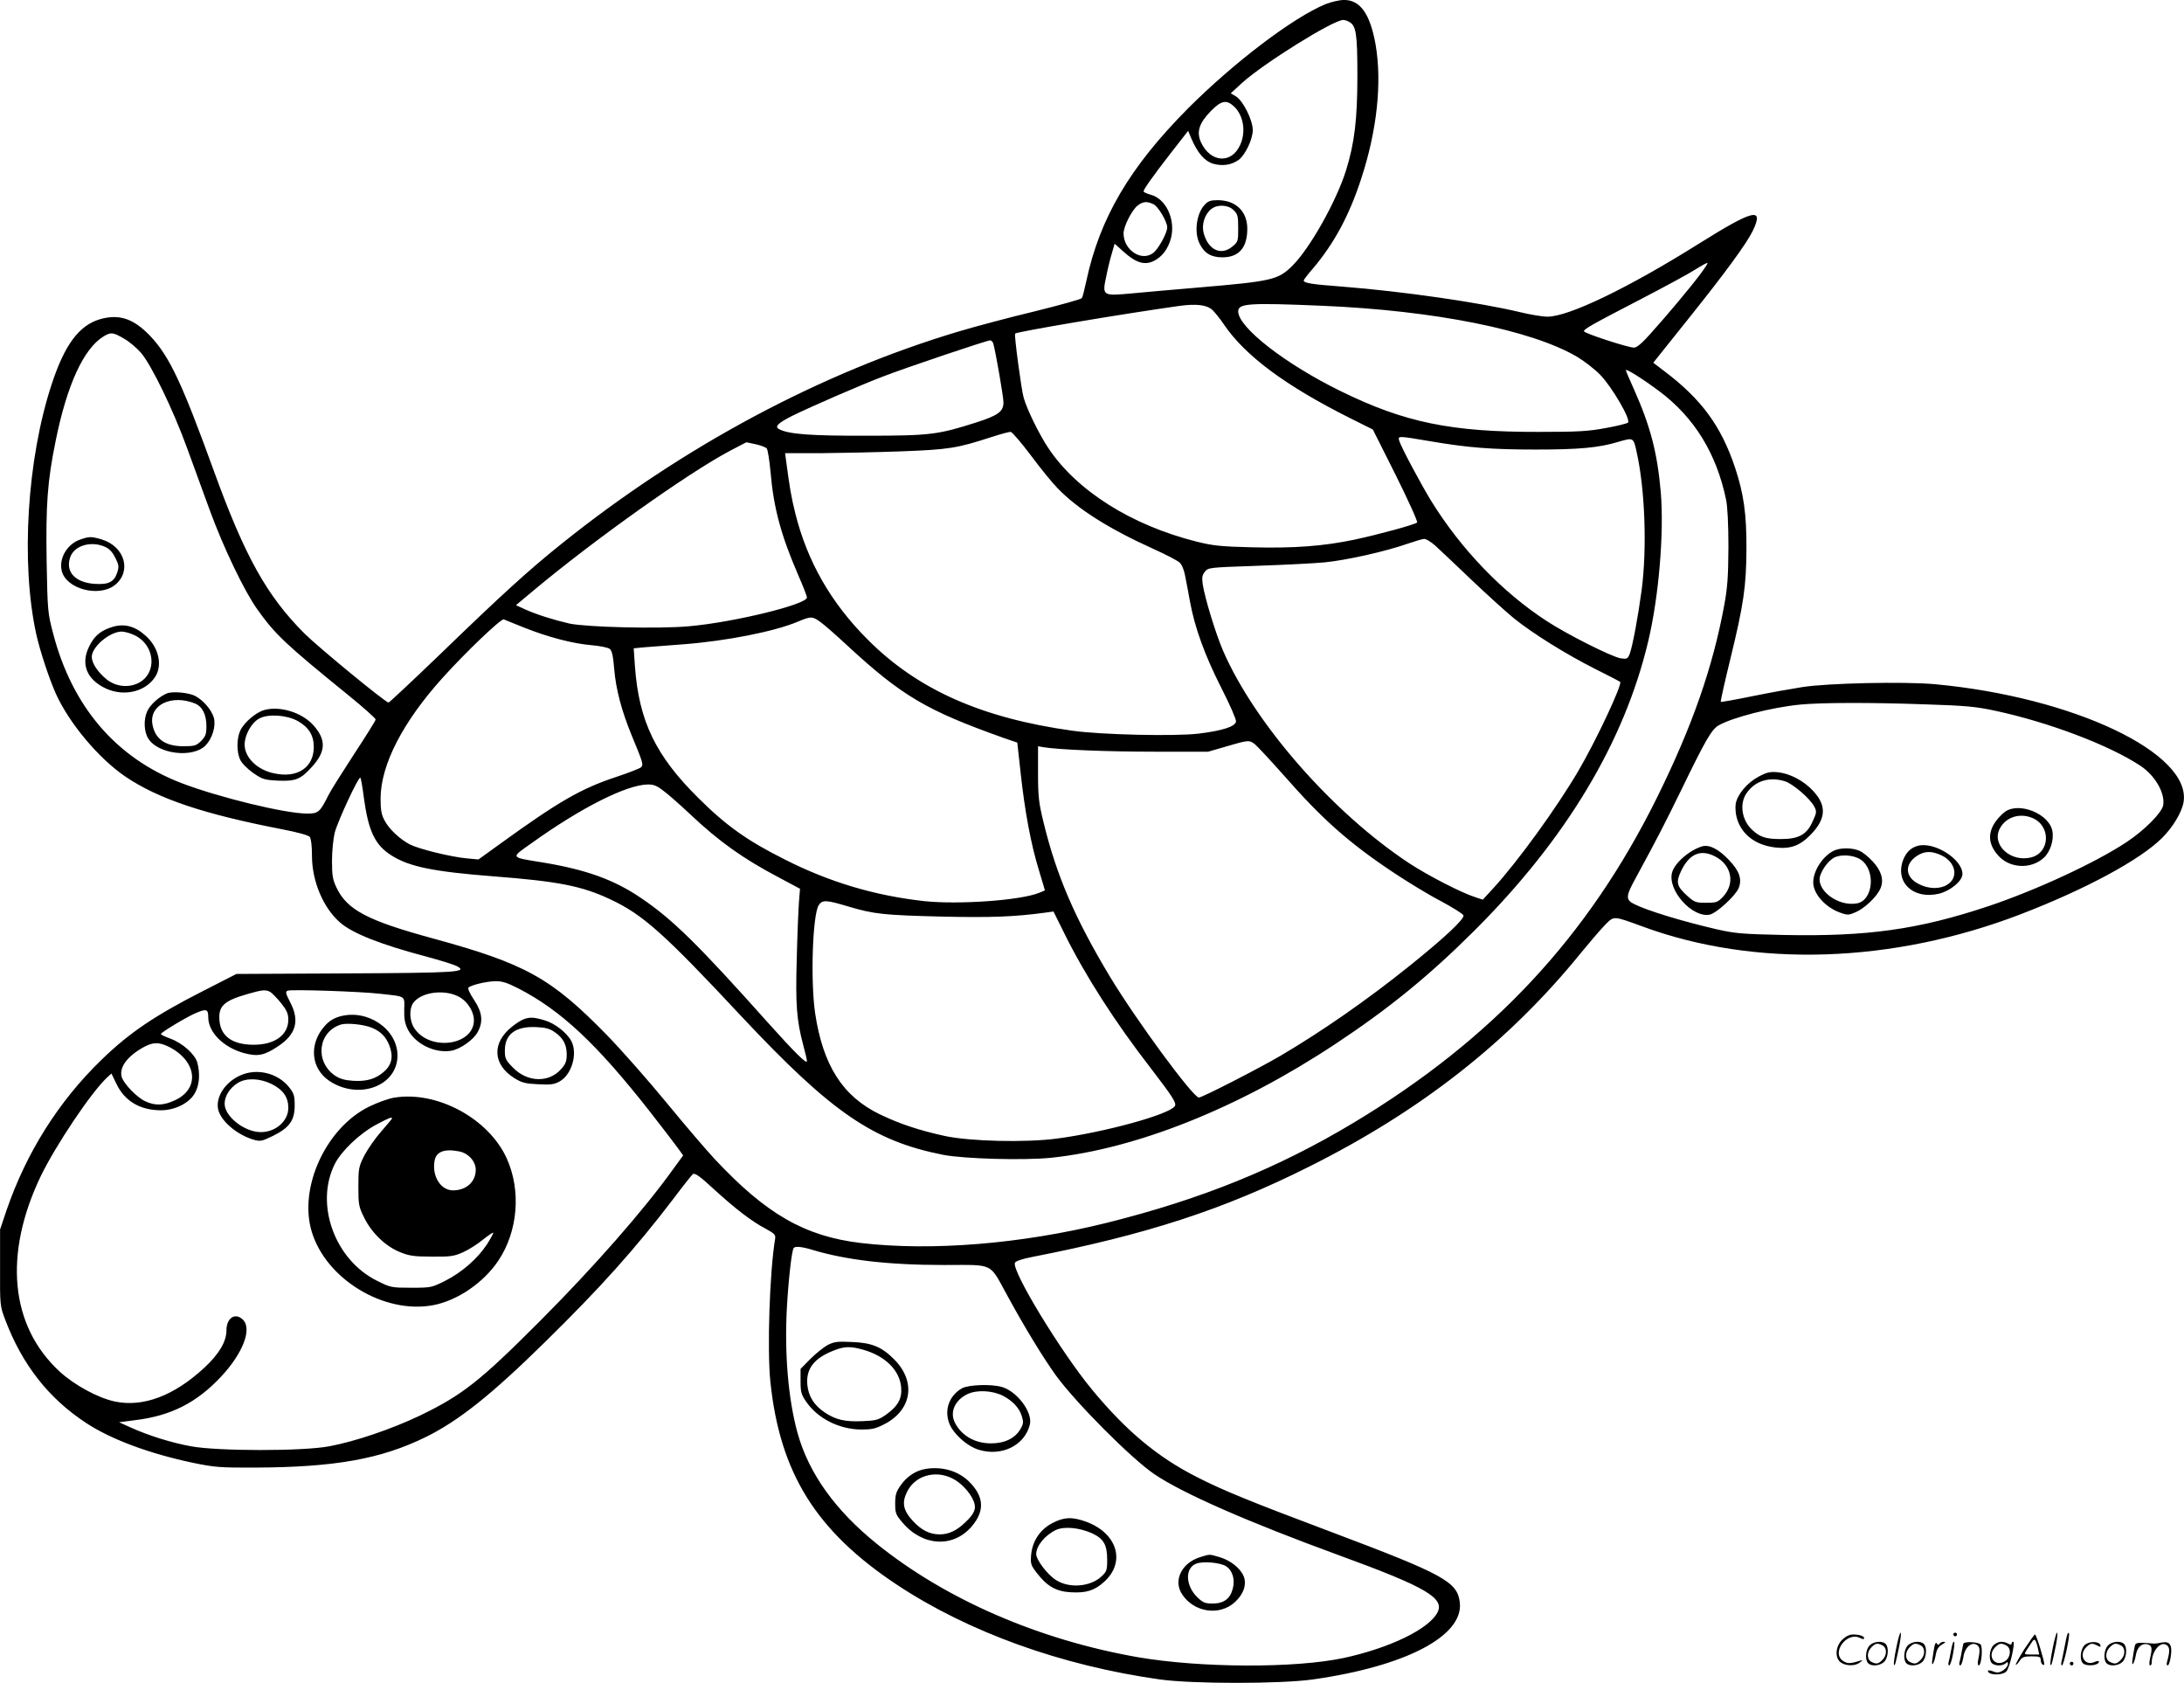 <svg version="1.0" xmlns="http://www.w3.org/2000/svg"
  viewBox="0 0 1200.193 924.533"
 preserveAspectRatio="xMidYMid meet">
<g transform="translate(-0.562,924.976) scale(0.1,-0.1)"
fill="#000000" stroke="none">
<path d="M7290 9227 c-179 -74 -503 -320 -755 -572 -321 -323 -486 -603 -560
-951 -10 -45 -20 -87 -24 -92 -4 -6 -119 -38 -256 -72 -138 -33 -326 -83 -420
-111 -758 -226 -1516 -632 -2180 -1164 -185 -148 -332 -282 -668 -607 -153
-147 -282 -268 -286 -268 -17 0 -384 302 -462 379 -207 207 -328 424 -499 896
-175 482 -243 627 -349 739 -92 96 -170 122 -276 92 -115 -34 -194 -140 -265
-356 -136 -412 -171 -984 -85 -1375 20 -90 70 -242 107 -325 73 -163 236 -357
383 -457 181 -122 427 -205 860 -289 88 -17 145 -33 153 -42 7 -10 12 -48 12
-104 0 -138 61 -285 154 -366 68 -60 225 -122 476 -188 74 -20 148 -43 164
-51 66 -34 14 -38 -609 -41 l-600 -3 -188 -96 c-261 -133 -402 -228 -555 -377
-235 -228 -411 -508 -520 -824 l-36 -107 0 -210 c-1 -207 0 -211 28 -285 93
-247 239 -433 445 -568 137 -90 346 -168 588 -219 117 -24 146 -27 343 -26
438 2 689 47 936 168 180 89 359 231 653 520 306 300 497 513 709 791 50 67
98 127 105 133 11 8 36 -9 113 -80 120 -110 210 -179 286 -219 51 -28 57 -34
53 -58 -30 -180 -44 -607 -26 -782 52 -503 251 -822 696 -1117 393 -260 903
-444 1445 -520 178 -25 663 -25 840 0 509 72 828 238 808 422 -13 114 -85 154
-698 385 -458 172 -607 233 -751 307 -214 109 -386 253 -572 478 -171 207
-442 652 -424 697 3 9 38 21 94 32 626 122 1051 260 1518 494 618 308 1103
689 1498 1176 45 55 103 123 129 150 55 56 44 56 212 -5 618 -227 1373 -202
2076 68 356 137 655 298 776 418 60 59 110 143 119 197 46 270 -607 579 -1368
649 -168 15 -586 6 -727 -16 -58 -9 -181 -31 -274 -50 -93 -19 -171 -33 -174
-31 -2 3 21 107 52 233 74 303 88 401 89 608 1 191 -15 303 -63 447 -76 227
-184 374 -386 527 l-63 48 191 239 c207 258 324 419 356 486 63 132 4 117
-298 -72 -386 -242 -714 -400 -830 -400 -27 0 -95 11 -152 25 -222 53 -643
114 -975 140 -173 13 -213 20 -213 34 0 4 23 34 51 66 116 137 199 291 264
490 88 267 116 531 80 740 -30 168 -84 245 -173 245 -26 0 -72 -11 -102 -23z
m129 -97 c39 -20 46 -64 46 -295 0 -241 -16 -372 -62 -520 -53 -170 -198 -428
-294 -524 -80 -79 -109 -86 -519 -121 -129 -11 -292 -25 -363 -32 -164 -15
-165 -14 -142 94 8 41 22 98 31 127 l15 52 50 -45 c67 -60 113 -74 163 -51 48
23 81 67 97 128 25 102 -28 215 -112 237 -21 6 -39 14 -39 18 0 12 49 81 149
210 l96 123 17 -41 c35 -82 74 -126 121 -140 51 -14 99 -7 139 21 36 26 78
113 78 164 0 55 -53 161 -92 185 l-29 17 63 58 c120 108 500 345 555 345 8 0
22 -4 32 -10z m-629 -468 c50 -50 63 -138 31 -208 -48 -107 -164 -98 -216 15
-25 57 -10 104 55 171 58 59 87 64 130 22z m-446 -534 c26 -11 76 -97 76 -127
0 -31 -48 -118 -76 -140 -64 -51 -164 14 -164 107 0 37 45 127 77 152 29 23
51 25 87 8z m3005 -385 c-53 -71 -179 -222 -272 -325 -48 -54 -76 -78 -92 -78
-33 0 -275 79 -275 90 0 12 40 35 318 179 127 66 260 138 294 160 35 22 64 38
67 36 2 -3 -16 -30 -40 -62z m-2681 -196 c13 -12 43 -49 65 -82 117 -171 338
-335 689 -511 l128 -64 126 -251 c69 -139 122 -255 117 -260 -12 -11 -208 -65
-344 -94 -172 -36 -334 -48 -564 -42 -170 4 -215 9 -303 31 -359 90 -660 280
-816 515 -50 75 -117 212 -135 276 -13 46 -53 346 -47 352 11 11 583 107 901
152 95 13 153 6 183 -22z m602 23 c618 -26 1154 -133 1405 -282 38 -23 95 -67
125 -98 63 -65 169 -245 152 -262 -5 -5 -61 -19 -123 -30 -96 -18 -155 -21
-369 -21 -480 -1 -736 52 -1085 223 -305 149 -565 351 -565 439 0 44 58 48
460 31z m-6584 -180 c29 -16 70 -51 93 -77 58 -66 178 -314 254 -523 35 -96
92 -251 126 -345 75 -205 190 -444 260 -542 98 -138 155 -192 499 -471 84 -68
152 -129 152 -135 0 -6 -54 -92 -119 -191 -65 -100 -129 -201 -141 -226 -46
-92 -55 -100 -116 -100 -121 0 -487 89 -695 169 -356 138 -596 418 -701 819
-30 114 -31 125 -36 394 -5 315 4 442 49 663 62 309 154 509 263 576 41 25 52
24 112 -11z m4778 -27 c13 -46 56 -292 56 -324 0 -50 -28 -71 -149 -110 -210
-67 -254 -73 -601 -73 -308 -1 -430 8 -483 36 -26 14 -7 33 72 73 99 49 382
172 501 217 127 49 570 198 587 198 6 0 14 -8 17 -17z m3662 -264 c191 -144
312 -340 365 -594 8 -38 13 -135 13 -260 -1 -162 -5 -223 -23 -320 -63 -342
-176 -666 -371 -1060 -378 -763 -903 -1325 -1665 -1783 -418 -251 -838 -421
-1360 -551 -464 -115 -960 -156 -1350 -110 -307 37 -518 158 -801 460 -45 48
-164 187 -265 310 -101 123 -249 291 -329 373 -306 313 -446 391 -955 530
-360 98 -473 157 -531 281 -20 42 -24 66 -24 145 0 54 7 122 15 155 17 65 132
312 141 302 3 -3 12 -52 19 -109 25 -184 61 -261 152 -318 98 -62 229 -89 563
-115 352 -27 484 -53 637 -125 181 -84 296 -187 723 -644 495 -528 723 -685
1110 -761 115 -22 442 -31 591 -16 469 49 1032 273 1564 626 292 193 513 373
761 620 505 503 827 1039 958 1595 58 246 87 596 68 818 -19 216 -57 361 -148
565 -24 53 -44 100 -44 103 0 11 95 -49 186 -117z m-3454 -353 c53 -71 118
-151 145 -178 111 -115 282 -223 525 -333 69 -31 135 -65 146 -76 12 -10 25
-42 30 -71 6 -29 18 -93 27 -143 26 -143 82 -297 172 -474 46 -90 83 -174 81
-185 -4 -28 -75 -51 -208 -67 -134 -15 -531 -6 -689 16 -500 69 -853 226
-1126 500 -202 201 -333 430 -399 695 -23 93 -31 142 -51 293 l-5 37 192 0
c106 1 306 5 443 10 266 10 310 17 500 79 50 16 97 29 105 28 8 -1 59 -60 112
-131z m2197 79 c206 -35 335 -45 576 -45 239 0 347 10 453 42 85 25 84 25 102
-57 46 -207 57 -529 27 -758 -20 -148 -50 -309 -66 -351 -11 -26 -15 -28 -49
-23 -49 8 -294 131 -407 205 -243 158 -470 394 -634 659 -56 91 -166 297 -176
331 -8 28 -9 28 174 -3z m-3710 -16 c27 -6 54 -16 60 -23 6 -7 15 -65 21 -129
17 -198 57 -346 151 -564 27 -61 49 -118 49 -126 0 -38 -405 -137 -650 -158
-166 -15 -561 -5 -655 15 -87 20 -179 49 -244 78 l-50 23 97 81 c334 279 846
643 1077 766 49 26 91 48 92 48 1 0 24 -5 52 -11z m3733 -556 c23 -21 112
-105 198 -187 85 -81 191 -177 235 -213 103 -83 285 -197 450 -280 72 -36 132
-67 134 -69 14 -12 -133 -325 -230 -490 -118 -201 -330 -494 -466 -643 l-59
-64 -39 13 c-77 24 -261 119 -365 187 -420 277 -848 766 -1022 1165 -42 97
-101 291 -113 368 -5 37 -3 50 12 69 19 23 24 23 278 32 143 5 313 13 378 19
122 12 338 60 462 104 39 13 78 25 87 25 10 1 37 -16 60 -36z m-3376 -422 c21
-15 86 -72 144 -126 302 -279 436 -358 860 -509 l76 -26 18 -163 c23 -213 57
-396 100 -535 l34 -114 -31 -13 c-102 -42 -442 -66 -632 -46 -270 30 -518 103
-765 228 -208 104 -323 186 -476 338 -236 233 -327 424 -349 722 l-7 101 63 6
c35 3 129 10 209 16 236 18 501 70 629 124 74 31 81 31 127 -3z m-1628 -30
c131 -52 264 -87 370 -96 45 -4 89 -13 98 -20 12 -9 19 -37 25 -111 9 -111 41
-230 95 -362 63 -152 67 -164 52 -178 -7 -6 -68 -30 -134 -52 -197 -65 -319
-136 -644 -371 l-115 -83 -65 6 c-87 8 -261 51 -311 76 -56 29 -117 86 -141
134 -17 32 -21 58 -21 121 2 185 122 418 341 661 127 141 321 326 336 321 6
-3 57 -23 114 -46z m7702 -421 c217 -7 273 -12 380 -35 294 -63 627 -189 799
-303 80 -53 136 -151 124 -217 -8 -41 -102 -136 -200 -201 -168 -112 -498
-265 -761 -353 -384 -128 -664 -167 -1121 -158 -229 5 -268 8 -370 31 -187 43
-384 103 -453 138 -50 24 -49 43 6 143 124 228 159 297 251 485 133 274 166
331 204 354 76 44 294 100 451 115 115 11 383 12 690 1z m-3687 -220 c14 -12
84 -87 156 -168 212 -242 358 -372 606 -537 77 -51 193 -122 259 -156 65 -35
121 -70 124 -78 7 -19 -104 -123 -293 -275 -231 -186 -485 -363 -715 -498
-118 -69 -428 -228 -446 -228 -32 0 -344 424 -490 666 -191 318 -293 554 -364
847 -26 107 -30 140 -30 269 l0 148 28 -5 c81 -14 355 -25 614 -25 l293 0 100
29 c122 36 126 36 158 11z m-3245 -260 c28 -21 93 -79 145 -128 154 -145 287
-240 481 -342 l118 -63 -6 -76 c-3 -42 -9 -182 -12 -312 -7 -248 -1 -333 36
-472 11 -40 20 -79 20 -87 0 -19 -66 46 -213 210 -385 431 -526 570 -700 687
-147 100 -301 155 -536 194 -185 30 -181 24 -65 106 275 197 524 322 641 323
33 0 51 -8 91 -40z m1008 -630 c144 -43 198 -48 519 -56 267 -6 398 -1 566 22
l44 6 59 -119 c114 -231 280 -490 478 -745 118 -154 140 -188 130 -205 -30
-46 -385 -144 -652 -179 -172 -22 -473 -15 -613 15 -142 31 -249 67 -357 119
-204 99 -312 269 -355 556 -26 179 -14 540 20 593 20 30 41 29 161 -7z m-1811
-451 c233 -120 429 -303 721 -675 66 -85 135 -174 152 -198 l32 -44 -57 -78
c-159 -222 -432 -533 -728 -830 -331 -332 -429 -409 -661 -521 -155 -74 -357
-143 -499 -169 -146 -28 -615 -27 -760 0 -110 20 -236 60 -333 104 l-62 28 92
12 c194 24 335 96 468 238 120 128 172 262 121 313 -42 42 -91 11 -91 -59 0
-61 -41 -130 -122 -205 -165 -153 -336 -218 -491 -185 -92 19 -224 91 -304
165 -272 251 -309 644 -103 1074 83 170 275 457 363 540 l25 23 27 -56 c45
-95 130 -146 245 -146 78 0 157 40 187 95 25 44 29 106 13 167 -14 47 -81 107
-149 132 -28 10 -51 21 -51 25 0 9 145 96 194 116 56 24 66 20 66 -23 0 -83
83 -167 197 -198 75 -20 111 -13 186 37 100 66 121 141 67 243 -25 49 -27 58
-13 63 21 8 394 -4 508 -17 143 -16 134 -9 132 -87 -1 -53 4 -78 21 -111 41
-78 147 -130 237 -115 49 8 123 60 146 103 31 57 25 109 -20 176 -23 34 -36
63 -31 68 14 14 101 35 150 35 34 1 65 -9 125 -40z m-1364 -19 c10 -6 37 -34
59 -61 32 -40 40 -59 40 -91 0 -84 -74 -138 -190 -138 -115 0 -180 45 -188
130 -8 82 22 111 155 149 80 23 98 25 124 11z m1048 -33 c41 -27 71 -79 71
-122 0 -139 -241 -173 -327 -45 -27 40 -30 105 -7 139 45 64 185 79 263 28z
m-1606 -268 c155 -78 173 -230 34 -294 -62 -29 -108 -31 -162 -6 -47 21 -122
99 -131 136 -13 51 30 110 116 159 55 31 88 32 143 5z m3531 -1114 c190 -58
423 -85 730 -85 281 0 245 17 350 -173 96 -176 195 -337 263 -432 108 -149
416 -459 542 -544 154 -105 517 -264 1021 -448 471 -172 576 -233 535 -312
-47 -91 -261 -195 -515 -250 -267 -57 -785 -55 -1130 4 -544 95 -1055 316
-1436 623 -228 184 -373 386 -435 607 -52 187 -73 439 -59 693 9 156 26 307
37 325 7 11 43 8 97 -8z M6626 8125 c-46 -49 -59 -153 -28 -214 26 -53 64 -75
125 -75 91 0 137 53 137 157 0 96 -64 157 -163 157 -38 0 -53 -5 -71 -25z
m159 -30 c22 -21 25 -33 25 -99 0 -71 -1 -75 -31 -100 -63 -53 -134 -20 -159
74 -12 46 6 104 43 132 33 26 93 23 122 -7z M445 6285 c-71 -25 -117 -104
-100 -172 24 -98 201 -146 290 -79 96 74 58 213 -70 252 -58 17 -69 17 -120
-1z m141 -41 c22 -10 40 -31 54 -60 19 -38 20 -48 10 -79 -17 -53 -48 -68
-124 -63 -106 7 -162 65 -135 145 21 66 117 94 195 57z M625 5806 c-59 -18
-93 -43 -120 -90 -57 -98 -34 -185 65 -240 102 -57 229 -33 287 53 44 65 21
165 -52 229 -58 52 -116 67 -180 48z m122 -47 c80 -39 114 -135 75 -208 -41
-77 -155 -94 -230 -34 -49 40 -82 89 -82 124 0 55 98 138 164 139 16 0 49 -9
73 -21z M922 5440 c-42 -18 -90 -61 -106 -95 -22 -45 -20 -113 4 -152 52 -86
244 -110 315 -39 37 38 58 106 46 152 -12 43 -58 97 -104 121 -37 18 -124 26
-155 13z m155 -55 c41 -17 63 -61 63 -125 0 -44 -5 -56 -29 -81 -27 -26 -36
-29 -98 -29 -100 0 -156 40 -170 122 -17 106 106 164 234 113z M1458 5349
c-46 -13 -111 -68 -132 -113 -20 -43 -21 -118 0 -161 9 -19 40 -50 71 -72 51
-35 62 -38 135 -42 98 -4 125 6 188 76 76 83 79 147 10 226 -63 72 -185 110
-272 86z m183 -60 c61 -34 89 -79 89 -143 0 -113 -90 -173 -218 -145 -93 19
-162 87 -162 158 0 53 38 121 80 143 48 27 151 20 211 -13z M9670 4983 c-62
-33 -116 -96 -126 -149 -3 -19 -1 -54 6 -78 25 -90 102 -149 210 -162 85 -10
136 9 195 69 86 88 90 160 15 241 -51 56 -128 96 -193 103 -44 4 -60 1 -107
-24z m143 -25 c44 -13 140 -95 163 -140 14 -27 13 -33 -10 -83 -32 -71 -76
-95 -175 -95 -83 0 -115 11 -159 53 -55 53 -68 141 -29 198 46 68 124 93 210
67z M11027 4792 c-15 -10 -38 -33 -52 -52 -48 -65 -44 -129 12 -191 64 -71
181 -76 251 -11 35 33 56 98 46 147 -17 92 -178 159 -257 107z m147 -36 c102
-42 99 -188 -4 -216 -114 -31 -223 69 -174 159 33 62 109 86 178 57z M9360
4600 c-69 -20 -153 -92 -166 -145 -25 -98 113 -250 208 -230 38 9 140 103 158
145 20 49 5 94 -53 155 -57 60 -108 86 -147 75z m70 -55 c92 -47 112 -149 45
-221 -30 -32 -37 -34 -94 -34 -56 0 -64 3 -102 37 -60 54 -65 75 -34 140 46
93 106 118 185 78z M10545 4603 c-38 -10 -64 -35 -81 -78 -46 -123 56 -219
198 -185 63 16 128 70 128 108 0 81 -154 179 -245 155z m131 -53 c78 -38 94
-122 30 -161 -41 -25 -102 -24 -156 4 -75 37 -80 108 -11 154 42 28 82 29 137
3z M10090 4579 c-62 -25 -120 -110 -120 -177 0 -63 67 -138 150 -167 39 -14
46 -13 85 4 50 22 117 87 135 131 19 46 5 95 -43 147 -23 25 -56 52 -74 59
-37 16 -97 17 -133 3z m141 -52 c83 -56 70 -222 -19 -240 -105 -21 -231 75
-203 154 13 38 46 80 74 96 37 21 110 16 148 -10z M1875 3666 c-36 -10 -60
-25 -86 -54 -87 -99 -75 -233 27 -301 162 -107 375 -27 374 141 -1 144 -164
255 -315 214z m175 -63 c48 -20 77 -49 96 -99 22 -59 13 -104 -30 -142 -46
-40 -96 -55 -171 -50 -45 3 -72 11 -98 28 -113 78 -94 241 32 281 34 10 126 1
171 -18z M2881 3649 c-13 -5 -41 -23 -62 -40 -112 -89 -106 -208 14 -283 41
-25 61 -30 130 -33 66 -4 89 -1 117 15 67 36 101 152 66 221 -24 46 -91 99
-147 115 -59 18 -83 19 -118 5z m172 -69 c47 -32 67 -69 67 -124 0 -36 -6 -52
-30 -79 -68 -78 -188 -74 -267 9 -39 40 -43 49 -43 93 0 89 59 133 171 128 50
-2 75 -8 102 -27z M1325 3341 c-82 -37 -134 -117 -121 -184 13 -64 101 -140
193 -168 40 -11 46 -10 108 20 91 45 120 85 120 167 0 54 -4 67 -31 101 -62
78 -178 106 -269 64z m174 -47 c63 -32 91 -72 91 -131 0 -72 -69 -133 -151
-133 -90 0 -199 86 -199 156 0 42 29 88 74 115 46 28 120 25 185 -7z M2170
3219 c-30 -5 -91 -27 -136 -49 -237 -116 -389 -446 -315 -688 79 -260 397
-453 666 -403 134 25 279 124 360 246 107 161 125 383 46 559 -99 221 -385
375 -621 335z m-10 -114 c0 -2 -27 -34 -59 -71 -32 -36 -74 -96 -93 -132 -31
-62 -33 -72 -33 -172 0 -99 2 -110 33 -172 41 -83 119 -158 200 -189 47 -19
76 -23 172 -23 101 -1 122 2 170 24 30 13 79 44 108 68 30 24 56 42 58 39 2
-2 -13 -30 -34 -63 -51 -78 -137 -154 -230 -201 -74 -37 -77 -38 -187 -38
-108 0 -113 1 -187 38 -233 115 -344 422 -232 643 36 71 138 168 229 216 68
36 85 43 85 33z m369 -181 c51 -10 91 -55 91 -101 0 -66 -52 -113 -125 -113
-68 0 -117 79 -101 164 9 49 55 66 135 50z M4555 1861 c-22 -12 -65 -46 -95
-76 l-55 -56 0 -68 c0 -59 4 -73 30 -111 64 -93 180 -152 301 -154 61 0 80 4
129 29 153 79 176 235 54 357 -69 69 -123 91 -234 95 -76 4 -96 1 -130 -16z
m196 -27 c121 -35 199 -113 207 -207 5 -63 -19 -104 -87 -152 -38 -26 -52 -30
-125 -33 -97 -4 -146 7 -207 47 -61 41 -91 90 -97 155 -7 87 38 144 145 186
60 24 94 24 164 4z M5293 1623 c-68 -38 -98 -113 -73 -187 19 -59 100 -133
167 -152 126 -37 250 26 278 139 17 67 -70 183 -154 207 -60 17 -182 12 -218
-7z m225 -42 c52 -27 90 -67 103 -112 10 -32 9 -42 -8 -71 -29 -50 -86 -78
-161 -78 -88 0 -161 41 -198 112 -31 59 -1 126 69 159 51 24 137 20 195 -10z
M5095 1180 c-55 -8 -106 -41 -141 -92 -24 -34 -29 -52 -29 -99 0 -52 3 -61 41
-105 110 -130 278 -139 379 -21 73 85 69 164 -13 246 -59 59 -147 85 -237 71z
m141 -51 c49 -23 100 -77 120 -126 17 -40 5 -70 -48 -119 -46 -44 -90 -64
-138 -64 -56 0 -101 23 -149 75 -53 58 -61 101 -29 162 43 85 151 117 244 72z
M5789 882 c-68 -35 -110 -99 -117 -175 -4 -48 -1 -57 30 -97 56 -74 107 -104
188 -108 84 -5 130 9 183 57 120 108 74 266 -97 330 -77 28 -123 27 -187 -7z
m218 -56 c64 -30 83 -63 83 -146 0 -56 -3 -65 -31 -91 -61 -57 -177 -67 -250
-20 -47 29 -109 111 -109 143 0 46 50 105 110 133 46 20 127 12 197 -19z
M6601 695 c-103 -32 -150 -130 -98 -206 66 -98 204 -118 288 -42 49 44 67 99
49 143 -18 44 -72 87 -132 105 -60 17 -51 17 -107 0z m142 -50 c36 -23 51 -73
37 -124 -14 -55 -50 -81 -111 -81 -40 0 -53 5 -82 33 -67 63 -71 162 -8 186
37 15 133 6 164 -14z M10426 194 c-10 -47 -15 -88 -12 -91 5 -6 9 7 30 110 7
37 10 67 6 67 -4 0 -15 -39 -24 -86z M10740 270 c0 -5 5 -10 10 -10 6 0 10 5
10 10 0 6 -4 10 -10 10 -5 0 -10 -4 -10 -10z M11286 194 c-10 -47 -15 -88 -12
-91 5 -6 9 7 30 110 7 37 10 67 6 67 -4 0 -15 -39 -24 -86z M11366 269 c-3 -8
-10 -41 -16 -74 -6 -33 -14 -68 -16 -77 -3 -10 -1 -18 3 -18 10 0 46 171 38
178 -2 3 -7 -1 -9 -9z M10129 241 c-38 -38 -41 -101 -7 -125 29 -20 79 -20
104 0 18 14 18 15 1 10 -53 -17 -69 -17 -92 -2 -69 45 21 166 94 126 12 -6 21
-7 21 -1 0 12 -25 21 -62 21 -19 0 -39 -10 -59 -29z M11130 189 c-28 -45 -49
-83 -47 -85 2 -3 12 7 21 21 14 21 24 25 66 25 43 0 50 -3 50 -19 0 -11 5 -23
10 -26 6 -3 10 -3 10 1 0 20 -44 164 -51 164 -4 0 -30 -37 -59 -81z m75 4 l7
-33 -42 0 c-42 0 -42 0 -28 23 8 12 21 32 29 44 15 25 22 18 34 -34z M10280
210 c-22 -22 -27 -79 -8 -98 19 -19 66 -14 88 8 22 22 27 79 8 98 -19 19 -66
14 -88 -8z m71 0 c25 -14 25 -54 -1 -80 -23 -23 -33 -24 -61 -10 -25 14 -25
54 1 80 23 23 33 24 61 10z M10490 210 c-22 -22 -27 -79 -8 -98 19 -19 66 -14
88 8 22 22 27 79 8 98 -19 19 -66 14 -88 -8z m71 0 c25 -14 25 -54 -1 -80 -23
-23 -33 -24 -61 -10 -25 14 -25 54 1 80 23 23 33 24 61 10z M10636 204 c-3
-16 -8 -47 -11 -69 -8 -51 10 -26 19 27 5 27 15 42 34 53 18 10 22 14 10 15
-9 0 -20 -5 -24 -11 -5 -8 -9 -8 -14 1 -5 8 -10 3 -14 -16z M10737 223 c-2 -4
-7 -26 -11 -48 -4 -22 -9 -48 -12 -57 -3 -10 -1 -18 4 -18 4 0 14 28 20 62 11
58 10 81 -1 61z M10795 220 c-1 -3 -5 -23 -9 -45 -4 -22 -9 -48 -12 -57 -3
-10 -1 -18 4 -18 5 0 13 20 17 45 7 53 44 87 74 68 17 -11 19 -28 8 -80 -4
-18 -3 -33 2 -33 16 0 24 99 11 115 -12 14 -87 18 -95 5z M10960 210 c-22 -22
-27 -79 -8 -98 7 -7 24 -12 38 -12 14 0 31 5 38 12 9 9 12 8 12 -5 0 -9 -12
-24 -26 -34 -21 -13 -32 -15 -55 -6 -16 6 -29 8 -29 3 0 -24 81 -27 102 -2 18
19 50 162 37 162 -5 0 -9 -5 -9 -10 0 -7 -6 -7 -19 0 -30 16 -59 12 -81 -10z
m71 0 c29 -16 25 -65 -6 -86 -56 -37 -103 28 -55 76 23 23 33 24 61 10z
M11461 211 c-23 -23 -28 -80 -9 -99 19 -19 88 -13 88 9 0 5 -11 4 -24 -2 -54
-25 -89 38 -46 81 23 23 33 24 62 9 16 -9 19 -8 16 3 -8 22 -64 22 -87 -1z
M11590 210 c-22 -22 -27 -79 -8 -98 19 -19 66 -14 88 8 22 22 27 79 8 98 -19
19 -66 14 -88 -8z m71 0 c25 -14 25 -54 -1 -80 -23 -23 -33 -24 -61 -10 -25
14 -25 54 1 80 23 23 33 24 61 10z M11736 201 c-3 -14 -8 -44 -11 -66 -8 -51
10 -26 19 27 8 41 35 63 66 53 22 -7 24 -21 11 -77 -5 -22 -5 -38 0 -38 5 0 9
6 9 13 0 68 51 125 85 97 15 -13 15 -35 -1 -92 -3 -10 -1 -18 4 -18 6 0 13 23
17 50 9 63 -5 84 -49 76 -17 -4 -35 -6 -41 -6 -101 8 -104 7 -109 -19z M11380
110 c0 -5 5 -10 10 -10 6 0 10 5 10 10 0 6 -4 10 -10 10 -5 0 -10 -4 -10 -10z"/>
</g>
</svg>
